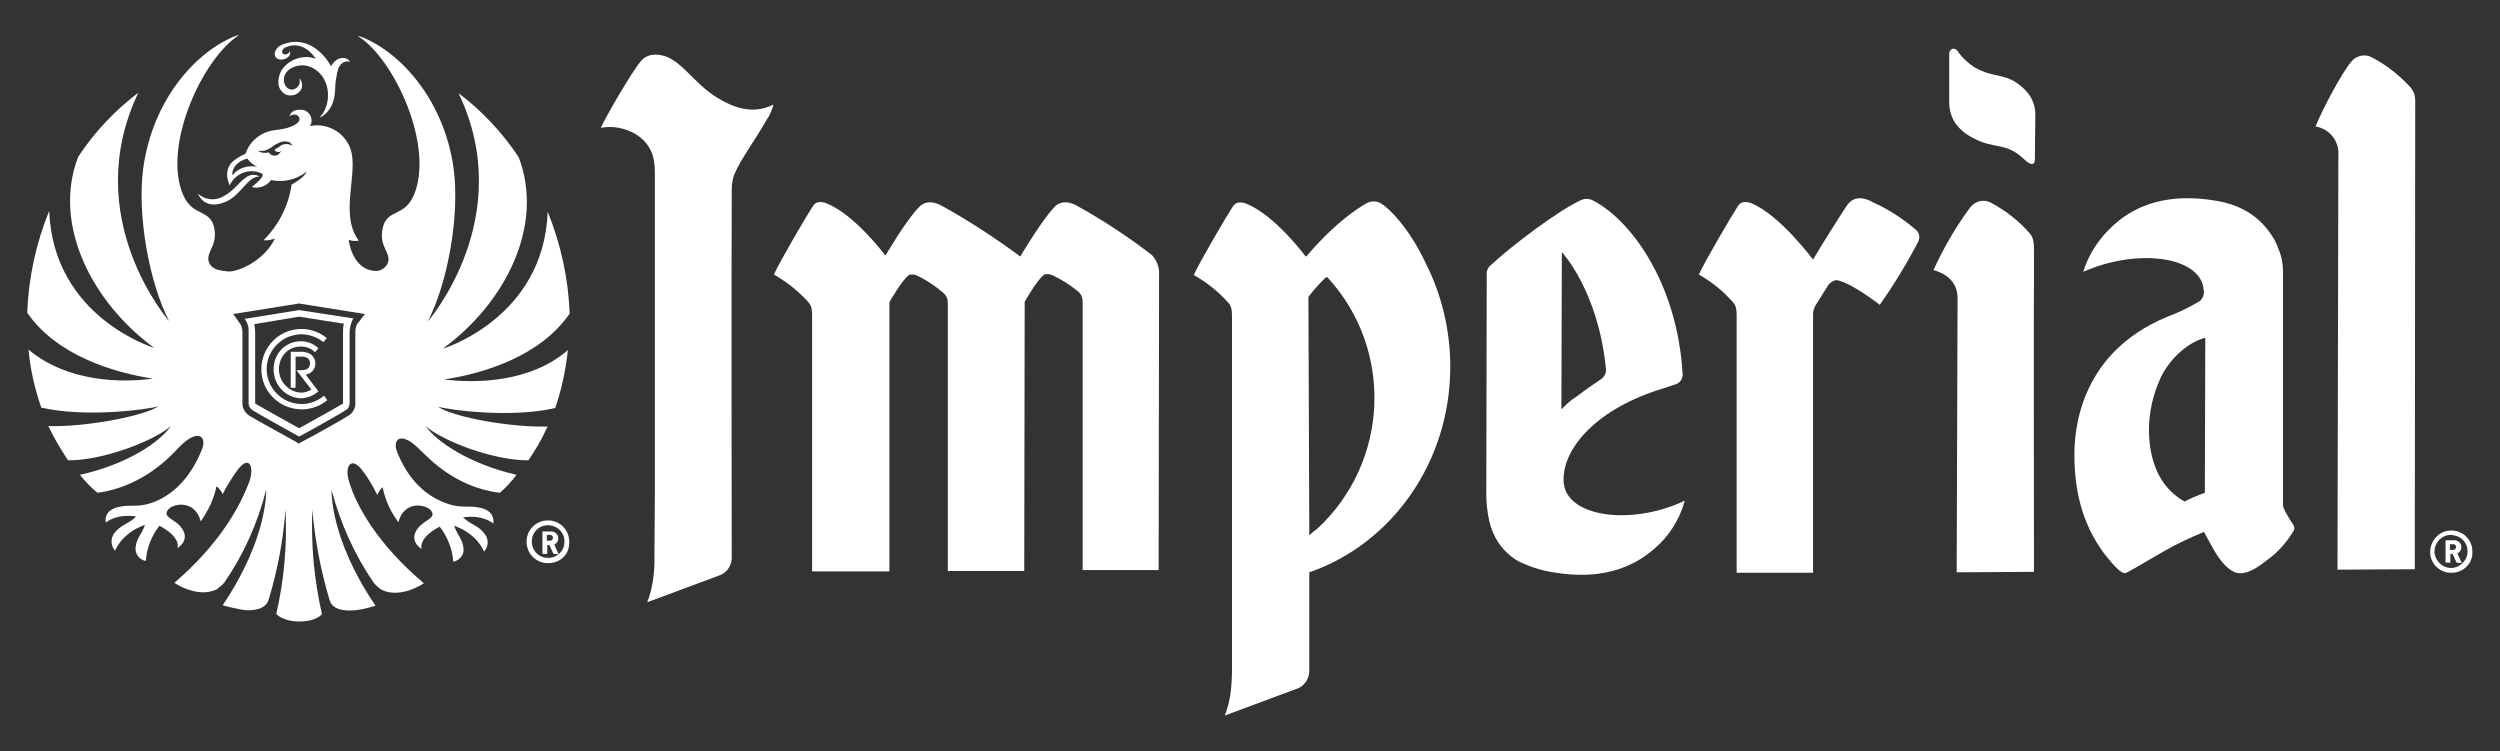 <?xml version="1.0" encoding="UTF-8"?>
<!-- Generator: Adobe Illustrator 21.1.0, SVG Export Plug-In . SVG Version: 6.00 Build 0)  -->
<svg xmlns="http://www.w3.org/2000/svg" xmlns:xlink="http://www.w3.org/1999/xlink" version="1.1" id="Layer_1" x="0px" y="0px" viewBox="0 0 569.2 171" style="enable-background:new 0 0 569.2 171;" xml:space="preserve">
<rect x="0" y="0" width="569.2" height="171" fill="#333333" stroke="none"/>
<style type="text/css">
	.st0{fill:#FFFFFF;}
	.st1{display:none;fill:#FFFFFF;}
</style>
<title>Imperial-1924-Logo</title>
<path class="st0" d="M163.4,22.3c-5.4-3.2-8.3-8.8-12.7-9.7c0,0-2.8-0.8-4.6,1.1c-2,2.2-8.1,12.7-9.3,15.4c2.6-0.5,5.3,0,7.7,1.3  c4,2.4,4.6,5.7,4.6,8.9c0,3.6,0,50.8,0,73.6l-0.1,13.5c0.1,2.1-0.1,4.2-0.4,6.2c-0.7,3.6-1.2,4.3-1.2,4.3s0.1,0.1,0,0.2l16.4-6.1  l0,0l0.5-0.2c1.5-0.8,2.4-2.4,2.3-4.1l0,0v-0.2v-0.1v-0.1c0,0-0.1-65.7,0-80.8V43c0-1.1,0.2-2.3,0.6-3.3c1.4-3.4,4.6-7.6,7.4-12.5  c0.7-1,1.2-2.2,1.5-3.4C172.3,25.7,168.3,25.3,163.4,22.3z"></path>
<path class="st0" d="M338.4,112.2L338.4,112.2L338.4,112.2z"></path>
<path class="st0" d="M314.4,46.3c-0.9-0.5-1.9-0.6-2.9-0.2c0,0-6.1,2.9-14.1,12.3l-0.2-0.1c0,0-6.9-9.3-13.4-11.9c0,0-2.1-1-3.1,0.6  c-1.2,1.8-7.5,12.5-8.9,15.6c2.6,1.5,5,3.3,7.1,5.5c1.4,1.4,1.6,1.8,1.6,4.1c0,4.9,0,80,0,80c0,2.1-0.1,4.1-0.4,6.2  c-0.7,3.6-1.2,4.3-1.2,4.3s0,0.1,0,0.2l16.4-6.1l0,0l0.5-0.2c1.5-0.8,2.4-2.4,2.3-4.2v-0.3c0,0,0-9.4,0-21.8  c18.6-6.4,32.1-24.9,32.1-46.8c0-8.2-1.9-16.3-5.6-23.6C320.7,51.6,316,47.2,314.4,46.3z M298.2,121.8l-0.1,0.1l-0.2-54.3  c1.1-1.5,2.4-2.9,3.7-4.2l0,0c0.2-0.2,0.3-0.3,0.6-0.3c15.2,16.5,14.1,42.1-2.3,57.3C299.3,120.8,298.7,121.3,298.2,121.8  L298.2,121.8z"></path>
<path class="st0" d="M262.3,58.1c-5.4-4.2-11.1-7.9-17-11.2c0,0-3.1-2-5.2,0.2c-2.5,2.6-6.7,9.4-7.8,11.3  c-5.7-4.2-11.6-8.1-17.8-11.5c0,0-3.1-2-5.2,0.2c-3,3-7.7,11.1-7.7,11.1s-6.9-9.3-13.4-11.9c0,0-2.1-1-3.1,0.6  c-1.2,1.8-7.5,12.5-8.9,15.6c2.6,1.5,5,3.3,7.1,5.5c1.4,1.4,1.6,1.8,1.6,4.1c0,4.6,0,53.4,0,58h17.6V68.8c0,0,3-5.3,4.5-6.2  c0.6-0.2,1.3-0.1,1.9,0.2c2.1,1,4,2.3,5.8,3.8c0.7,0.6,1.1,1.4,1.1,2.3V130h17.4l0.1-61.5v0.2c0,0,3-5.3,4.5-6.2  c0.6-0.2,1.3-0.1,1.9,0.2c2.1,1,4,2.2,5.8,3.7c0.7,0.6,1,1.4,1,2.3v61.1h17.3l0.1-67.8C263.9,60.7,263.3,59.2,262.3,58.1z"></path>
<path class="st0" d="M356,109.6c-0.3-7.8,8-16.8,22.8-21.2c1.2-0.4,1.5-0.5,2.7-0.9c1-0.3,1.7-1.3,1.6-2.4  c-1.3-21.3-12.3-35.5-20.7-39.6c-0.7-0.3-1.6-0.3-2.3,0c-5,2.2-15.9,10.4-20.7,14.9c-0.6,0.5-1,1.3-0.9,2.2l-0.1,49.7  c0,0-0.1,5.4,1.6,9.1c1.2,2.8,3.4,5.2,6.1,6.6h0.1c2.3,1.1,4.8,1.9,7.4,2.3c10.5,1.8,17.9-0.8,23.1-5.4c3.3-2.8,5.7-6.6,6.9-10.9  C371.1,119.9,356.3,117.6,356,109.6z M355.5,93.2l0.1-35.8c0,0,8.2,8.7,10,26.2c0.2,1-0.1,1.9-0.9,2.6c-1.3,0.9-3.7,2.5-5.9,4.2  C357.6,91.1,356.6,92.1,355.5,93.2L355.5,93.2z"></path>
<path class="st0" d="M519.8,115.1V61.9c0-1.8-0.3-3.5-1-5.1c-0.3-0.9-0.7-1.8-1.2-2.6c-3.3-5.5-8.2-7.7-13.1-8.5  c-10.5-1.8-18,0.8-23.1,5.4c-3.3,2.9-5.8,6.6-7.1,10.8c11.6-5.2,25.6-3.8,27.3,3.2c0.1,0.4,0.1,0.9,0.2,1.3c0,1-0.5,2-1.4,2.4  c-2.2,1.3-4.5,2.4-6.9,3.3c-20.9,8.6-21.2,27.4-21.2,31.6c0,9.2,2.4,16.8,7.3,23c2,2.5,3.4,3.8,4.2,3.8c0.5,0,3.8-2.1,8.9-5  c2.9-1.7,6-3.1,9.1-4.4c1.2,2.3,2.2,4,2.8,5c1.9,3,3.8,4.4,5.3,4.4c0.7,0,2.3,0.2,6.3-3c2.5-1.8,4.5-4.1,6.1-6.8  c0.1-0.3,0.1-0.7-0.1-1.1C520.6,117.2,519.8,115.6,519.8,115.1z M502,112.2c-1.5,0.5-4.2,1.7-4.6,2c-2.3-1.3-4.2-3.1-5.5-5.4  c-2.3-3.7-4.5-12.6-0.1-22.5c1.8-4.1,6-8.3,10.3-9.4L502,112.2L502,112.2z"></path>
<path class="st0" d="M549,20.1c-2.6-2.9-5.6-5.3-9.1-7.1c-1.6-0.8-3.5-0.3-4.6,1.1c-2,2.3-6.5,10.7-8.1,14.7  c3.1,0.5,5.3,3.2,5.2,6.2c0,4.8-0.2,94.7-0.2,94.7l17.6-0.1c0,0,0.1-103.8,0.1-105.7C550,21.8,549.6,21,549,20.1z"></path>
<path class="st0" d="M449.5,15.3c-1.5-1-2.8-2.2-3.8-3.7c-1.1-1.2-1.9,0-1.9,0.5s0,11.2,0,11.2c0,1.6,0.4,3.2,1.3,4.6  c1,1.5,2.5,2.7,4.1,3.5c4.9,2.7,7.4,0.8,11.7,4.9c1.4,1.4,2.4,1.3,2.4,0.1c0-0.1,0.1-10,0.1-10c0.1-2.3-0.8-4.5-2.5-6.1  C456.8,16.3,454.4,18.1,449.5,15.3z"></path>
<path class="st0" d="M436.3,52.4c-3-2.6-6.4-4.8-10-6.4c0,0-3.7-2.4-5.8,0.8c-1.6,2.4-5.9,9.2-7.7,12.3c-0.1-0.1-7.5-10.1-14-12.8  c0,0-2.1-1-3.1,0.6c-1.2,1.8-7.5,12.5-8.9,15.6c2.6,1.5,5,3.3,7,5.5c1.4,1.4,1.6,1.8,1.6,4.1c0,4.9,0,58.3,0,58.3h17.4V122  c0,0,0-50.2,0-50.6c0-0.5,0.2-1.1,0.4-1.6l3-4.8c0.4-0.6,1-1,1.7-1.2h0.1h0.1c1.4,0,5.3,2.1,9.9,5.6c3.1-4.4,5.9-9,8.4-13.7  c0-0.1,0.1-0.2,0.2-0.4C437.2,54.3,437.1,53.1,436.3,52.4z"></path>
<path class="st0" d="M453.2,46.1c-1.6-0.8-3.5-0.3-4.6,1.1c-3.3,4.4-6.1,9.3-8.4,14.3c0,0,5.5,1.1,5.5,6.3c0,4.8-0.2,62.5-0.2,62.5  l17.6-0.1c0,0-0.1-64.8,0-65.1c0,0,0-0.1,0-0.2V57c0-2.3-0.3-3.1-1-3.9C459.7,50.3,456.6,47.9,453.2,46.1z"></path>
<path class="st1" d="M232.8-30.6c0.2,0.1,0.3,0.3,0.3,0.5s-0.1,0.3-0.2,0.5l-1.1,1.7c-0.1,0.1-0.1,0.2-0.2,0.2  c-0.1,0.1-0.1,0.1-0.2,0.1c-0.2,0-0.3-0.1-0.4-0.2c-0.6-0.5-1.3-0.9-2-1.2s-1.4-0.4-2.1-0.4s-1.4,0.2-1.9,0.6  c-0.5,0.4-0.7,0.9-0.7,1.5c0,0.4,0.1,0.8,0.4,1.1s0.6,0.6,1,0.7c0.7,0.3,1.3,0.5,2,0.6c1.1,0.3,2.2,0.7,3.2,1.2  c0.8,0.4,1.4,1,1.8,1.8s0.6,1.7,0.6,2.6c0.1,2.2-1.2,4.2-3.2,5.1c-1.1,0.5-2.3,0.7-3.5,0.7s-2.3-0.2-3.4-0.6c-1-0.4-2-1-2.8-1.7  c-0.2-0.1-0.3-0.3-0.3-0.5s0.1-0.4,0.2-0.5l1.1-1.7c0.1-0.1,0.1-0.2,0.2-0.2c0.1-0.1,0.1-0.1,0.2-0.1c0.2,0,0.3,0.1,0.5,0.2  c0.6,0.5,1.3,1,2.1,1.3c0.7,0.3,1.5,0.5,2.3,0.5c0.8,0.1,1.6-0.1,2.3-0.6c0.5-0.3,0.8-0.9,0.8-1.6c0-0.4-0.1-0.7-0.3-1  c-0.3-0.3-0.7-0.6-1.1-0.7c-0.7-0.3-1.4-0.5-2.1-0.7c-1-0.3-2.1-0.6-3-1.1c-0.8-0.4-1.4-1-1.8-1.7c-0.5-0.8-0.7-1.7-0.6-2.7  c0-1.1,0.3-2.2,0.8-3.1c0.5-0.9,1.3-1.6,2.2-2c1-0.5,2.1-0.7,3.3-0.7C229-32.8,231.1-32.1,232.8-30.6z"></path>
<path class="st1" d="M244.5-14c-0.1,0.1-0.3,0.2-0.5,0.1h-2.3c-0.2,0-0.3,0-0.5-0.1c-0.1-0.1-0.2-0.3-0.1-0.5v-17.4  c0-0.2,0-0.3,0.1-0.5c0.1-0.1,0.3-0.2,0.5-0.1h2.3c0.2,0,0.3,0,0.5,0.1c0.1,0.1,0.2,0.3,0.1,0.5v17.4  C244.7-14.3,244.6-14.1,244.5-14z"></path>
<path class="st1" d="M265.2-32.4c0.1-0.1,0.3-0.2,0.5-0.1h2.3c0.2,0,0.3,0,0.5,0.1c0.1,0.1,0.2,0.3,0.1,0.5v17.4  c0,0.2,0,0.5-0.1,0.7s-0.3,0.3-0.4,0.2c-0.2,0-0.3-0.1-0.5-0.2c-0.3-0.2-0.5-0.4-0.7-0.7l-9.5-10.7v10.6c0.1,0.3-0.1,0.6-0.4,0.6  c-0.1,0-0.1,0-0.2,0h-2.3c-0.2,0-0.3,0-0.5-0.1c-0.1-0.1-0.2-0.3-0.1-0.5V-32c0-0.7,0.2-1,0.5-1c0.2,0,0.4,0.1,0.5,0.2  c0.3,0.2,0.5,0.4,0.7,0.7l9.5,10.8v-10.6C265-32.1,265.1-32.2,265.2-32.4z"></path>
<path class="st1" d="M290.5-18.7c0.1-0.1,0.3-0.2,0.5-0.2c0.1,0,0.3,0.1,0.4,0.3l1.1,1.7c0.1,0.1,0.1,0.3,0.1,0.4  c0,0.1,0,0.2-0.1,0.3s-0.2,0.2-0.2,0.3c-0.9,0.8-1.9,1.4-3,1.9c-1.1,0.4-2.3,0.7-3.5,0.6c-3.3,0-6.4-1.8-7.9-4.7  c-0.8-1.5-1.2-3.2-1.2-4.9s0.4-3.5,1.2-5c2.3-4.1,7.2-5.8,11.6-4.1c1.1,0.4,2.1,1,3,1.8c0.1,0.1,0.1,0.2,0.2,0.2  c0,0.1,0.1,0.1,0.1,0.2c0,0.2-0.1,0.3-0.2,0.5l-1.1,1.6c-0.1,0.2-0.3,0.3-0.5,0.3s-0.3-0.1-0.4-0.2c-0.6-0.5-1.4-0.9-2.1-1.2  c-0.8-0.3-1.6-0.5-2.4-0.5c-1,0-2,0.3-2.9,0.8s-1.5,1.3-2,2.2c-0.5,1-0.8,2.1-0.7,3.2c0,1.1,0.2,2.2,0.7,3.2c0.5,0.9,1.1,1.7,2,2.2  s1.9,0.8,2.9,0.8C287.7-17,289.2-17.6,290.5-18.7z"></path>
<path class="st1" d="M311.4-17.2c0.1,0.1,0.2,0.3,0.1,0.5v2.2c0.1,0.3-0.1,0.6-0.4,0.6c-0.1,0-0.1,0-0.2,0h-10.1  c-0.2,0-0.3,0-0.5-0.1c-0.1-0.1-0.2-0.3-0.1-0.5v-17.4c0-0.2,0-0.3,0.1-0.5c0.1-0.1,0.3-0.2,0.5-0.1h10c0.2,0,0.3,0,0.5,0.1  c0.1,0.1,0.2,0.3,0.1,0.5v2.2c0,0.2,0,0.4-0.1,0.5s-0.3,0.2-0.5,0.1h-6.7c-0.1,0-0.2,0-0.2,0.1c-0.1,0.1-0.1,0.2-0.1,0.3v3.4  c0,0.1,0,0.2,0.1,0.3s0.2,0.1,0.2,0.1h6c0.2,0,0.3,0,0.5,0.2c0.1,0.1,0.2,0.3,0.1,0.5v2.2c0.1,0.3-0.1,0.6-0.4,0.6  c-0.1,0-0.1,0-0.2,0h-6c-0.1,0-0.2,0-0.2,0.1c-0.1,0.1-0.1,0.2-0.1,0.3v3.5c0,0.1,0,0.2,0.1,0.3s0.2,0.1,0.2,0.1h6.9  C311.1-17.3,311.3-17.3,311.4-17.2z"></path>
<path class="st1" d="M348.2-14c-0.1,0.1-0.3,0.2-0.5,0.1h-2.3c-0.2,0-0.3,0-0.5-0.1c-0.1-0.1-0.2-0.3-0.1-0.5v-14.2  c0-0.1,0-0.2-0.1-0.3s-0.2-0.1-0.3-0.1h-2.2c-0.2,0-0.3,0-0.5-0.1c-0.1-0.1-0.2-0.3-0.1-0.5v-2.2c0-0.2,0-0.3,0.1-0.5  c0.1-0.1,0.3-0.2,0.5-0.1h5.4c0.2,0,0.3,0,0.5,0.1c0.1,0.1,0.2,0.3,0.1,0.5v17.4C348.3-14.3,348.3-14.1,348.2-14z"></path>
<path class="st1" d="M365.5-13.9c-0.2,0.1-0.4,0.1-0.6,0.1h-2.7c-0.4,0-0.5-0.1-0.5-0.3s0.1-0.3,0.2-0.5l3.8-5.3  c-0.5,0.2-1.1,0.4-1.6,0.4c-1.1,0-2.2-0.2-3.2-0.8c-0.9-0.5-1.7-1.3-2.2-2.2c-0.6-1-0.8-2.2-0.8-3.4c0-1.3,0.3-2.5,0.9-3.6  c0.6-1,1.5-1.9,2.5-2.4c1.1-0.6,2.3-0.9,3.6-0.9c1.2,0,2.4,0.3,3.5,0.8c1,0.5,1.8,1.3,2.4,2.3c0.6,1.1,0.9,2.3,0.9,3.6  c0,1.1-0.2,2.2-0.5,3.2c-0.5,1.2-1.1,2.4-1.8,3.5l-3.2,4.9C365.9-14.3,365.7-14.1,365.5-13.9z M367.5-27.8c-0.3-0.5-0.7-0.9-1.1-1.1  c-0.5-0.3-1.1-0.4-1.6-0.4c-0.6,0-1.2,0.1-1.7,0.4c-0.5,0.3-0.9,0.7-1.2,1.2c-0.3,0.5-0.4,1.1-0.4,1.8c0,0.6,0.1,1.1,0.4,1.6  s0.7,0.9,1.1,1.1c0.5,0.3,1.1,0.4,1.7,0.4s1.2-0.1,1.7-0.4c0.5-0.3,0.9-0.7,1.2-1.2C368.1-25.4,368.1-26.7,367.5-27.8L367.5-27.8z"></path>
<path class="st1" d="M391.7-14c-0.1,0.1-0.3,0.2-0.5,0.1h-12.4c-0.5,0-0.7-0.1-0.7-0.4c0-0.3,0.1-0.5,0.3-0.7l5.8-6.5  c0.9-0.9,1.7-1.9,2.4-3c0.4-0.7,0.7-1.4,0.7-2.2s-0.3-1.5-0.8-2c-0.6-0.5-1.4-0.8-2.1-0.7c-0.7,0-1.3,0.1-1.9,0.4  c-0.6,0.3-1.2,0.7-1.8,1.1c-0.1,0.1-0.3,0.2-0.5,0.2s-0.3-0.1-0.5-0.4l-1-1.5c-0.1-0.2-0.2-0.3-0.2-0.5c0-0.1,0-0.2,0.1-0.3  s0.2-0.2,0.3-0.3c0.7-0.7,1.6-1.2,2.5-1.6c1-0.4,2.1-0.6,3.1-0.6c1.1,0,2.2,0.2,3.2,0.7c0.9,0.4,1.7,1.1,2.3,2s0.9,2,0.8,3.1  c0,0.7-0.1,1.4-0.3,2c-0.2,0.7-0.6,1.4-1,2c-0.6,0.9-1.3,1.7-2,2.5l-2.8,3.2h6.2c0.2,0,0.3,0.1,0.5,0.2c0.1,0.1,0.2,0.3,0.1,0.5v2.2  C391.9-14.4,391.8-14.2,391.7-14z"></path>
<path class="st1" d="M413.4-20.9c0.2,0,0.4,0,0.5,0.2s0.2,0.3,0.2,0.5v2c0,0.2,0,0.4-0.2,0.5c-0.1,0.1-0.3,0.2-0.5,0.1h-1.9v3  c0,0.2,0,0.4-0.1,0.5s-0.3,0.2-0.5,0.2h-2.2c-0.2,0-0.4,0-0.5-0.2s-0.2-0.3-0.2-0.5v-3h-7.8c-0.3,0-0.6-0.1-0.9-0.2  c-0.2-0.1-0.3-0.4-0.3-0.6c0-0.2,0-0.4,0.1-0.5c0.1-0.2,0.3-0.4,0.4-0.6l9.4-12.1c0.2-0.3,0.5-0.6,0.8-0.9c0.2-0.2,0.5-0.3,0.7-0.2  c0.7,0,1,0.5,1,1.5v10.5h2V-20.9z M408.1-26.3L404-21h4.1V-26.3z"></path>
<g>
	<path class="st0" d="M73.5,90.3c-3.4,2.7-8.4,2.1-11.1-1.4c-2.7-3.4-2.1-8.4,1.4-11.1c1.3-1.1,3-1.6,4.7-1.7c1.8,0,3.6,0.6,5,1.7   l0.1,0.1l0.8-0.9l-0.1-0.1c-1.6-1.3-3.6-2-5.7-2c-5,0-9.1,4.1-9.1,9.2c0,5,4.1,9.1,9.2,9.1c2.1,0,4.1-0.7,5.7-2l0.1-0.1l-0.7-1   L73.5,90.3z M72.5,89.1l-2.9-3.8c1.2-0.2,2.2-1.2,2.2-2.5c0-1-0.5-1.8-1.3-2.3c-0.7-0.3-1.5-0.5-2.3-0.4h-2v8.2h1.1v-7.1h1.1   c0.6-0.1,1.1,0.1,1.6,0.3c0.4,0.3,0.6,0.8,0.6,1.2c0,0.6-0.3,1.2-0.9,1.4c-0.5,0.2-1,0.2-1.5,0.2h-0.7l3.4,4.4   c-0.7,0.4-1.5,0.7-2.3,0.7c-2.8-0.1-5-2.4-5.1-5.2c0-3.1,2.1-5.3,5-5.3c1.2,0,2.3,0.4,3.1,1.2l0.1,0.1l0.8-0.9l-0.1-0.1   c-1.1-1-2.5-1.5-3.9-1.5c-3.5,0-6.2,2.8-6.2,6.3c0,0.1,0,0.2,0,0.3c0.1,3.5,2.8,6.3,6.3,6.4C70,90.6,71.4,90.1,72.5,89.1L72.5,89.1   z"></path>
	<path class="st0" d="M68.1,72.1l10.2,1.6c-0.2,0.7-0.2,1.3-0.2,2v16.1c0,0.1-0.1,0.2-0.2,0.2c-1,0.6-5.6,3.2-9.8,5.5   c-4.2-2.3-8.8-4.9-9.8-5.5c-0.1-0.1-0.2-0.1-0.2-0.2v-16c0-0.7-0.1-1.3-0.2-2L68.1,72.1 M68.1,70.6l-12.4,2l0.3,0.4   c0.5,0.9,0.7,1.8,0.6,2.8v16c0,0.6,0.3,1.2,0.9,1.6c1.4,0.9,8.5,4.8,10.6,6c2.1-1.1,9.2-5.1,10.6-6c0.6-0.3,0.9-1,0.9-1.6v-16   c0-1,0.2-1.9,0.6-2.8v-0.1l0.3-0.4L68.1,70.6z"></path>
	<path class="st0" d="M65.3,13.2c0.6-0.3,0.9-1,0.7-1.6c-0.1,0.5-0.6,0.8-1.1,0.8s-1.2-0.7-0.1-1.5c1.3-0.7,2.9-0.8,4.3-0.1   c1.2,0.6,2.1,1.5,2.8,2.6c-0.8-0.3-1.7-0.5-2.5-0.4c-2,0.1-3.9,1.1-5.1,2.7c-0.7,1-1,2.3-0.9,3.5c0.1,0.9,0.7,1.7,1.4,2.2   c1.3,0.7,2.9,0.3,3.7-0.9c0.5-0.8,0.3-2.3-0.4-2.6c0.4,0.9,0,1.8-0.9,2.3c-1.5,0.8-3.1-1-2.4-3s4.5-3.6,7.6-0.9s2.9,8,0.3,10.5   c0,0,3.4-1.1,3.6-6.3l0,0c0-1.6,0.3-3.3,0.7-4.8c0.9-2.3,2.7-1.6,2.7-1.6c-0.5-1.1-2.4-1.4-3.8,0.2c-0.2,0.2-0.4,0.5-0.5,0.8   c-0.9-1.6-2.1-3-3.6-4.1c-2.1-1.5-4.8-1.9-7.1-1c-0.3,0.1-0.6,0.2-0.9,0.4l0,0c-0.6,0.3-1,0.9-1.2,1.5   C62.2,13.3,63.9,14.1,65.3,13.2"></path>
	<path class="st0" d="M45.1,44.1c0,0,1.3,4,6.4,1.8c3.5-1.6,4.9-5.8,7.6-5.7c-1-0.6-2.2-0.5-3.1,0.2c-1.9,1.3-3,3.5-6,4.7   C48.3,45.7,46.4,45.3,45.1,44.1"></path>
	<path class="st0" d="M125.1,128.2c-2.7,0.2-5-1.8-5.2-4.5s1.8-5,4.5-5.2s5,1.8,5.2,4.5c0,0.1,0,0.2,0,0.4   C129.7,126.1,127.7,128.1,125.1,128.2z M125.1,119.6c-2.1-0.2-3.9,1.4-4,3.4c-0.2,2.1,1.4,3.9,3.4,4c2.1,0.2,3.9-1.4,4-3.4   c0-0.1,0-0.2,0-0.3C128.6,121.4,127.1,119.8,125.1,119.6C125.2,119.6,125.2,119.6,125.1,119.6z M126,126.1l-0.9-2h-0.5v2h-1.1v-5.1   h2c0.9,0,1.6,0.7,1.6,1.5c0,0,0,0,0,0.1c0,0.6-0.3,1.1-0.9,1.4l1,2.2L126,126.1z M125.3,121.8h-0.8v1.3h0.8c0.4,0,0.6-0.4,0.6-0.7   C125.9,122.1,125.6,121.8,125.3,121.8z"></path>
	<path class="st0" d="M101.1,86.4c9.3-1.4,22-5.4,28.6-15c-0.3-8-2-15.8-5-23.2c-0.9,24.3-23.9,31.2-23.9,31.2   c14.4-10.5,23.2-28.2,17.3-43.6c-3.7-5.6-8.4-10.6-13.7-14.6c13.6,28.4-7,52-7,52c4.5-8.7,7.3-24,5.9-34.7   C101.2,23,91.4,12,82.3,8.4c-0.6-0.2-0.2-0.1-0.8-0.2c8.4,5.3,17.6,25.5,12.6,36.5c-2.2,4.8-6.1,2.8-7,7.4c-0.9,4.2,2.3,5.7,1.1,8   c-0.5,0.9-1.4,1.5-2.4,1.6c-5.7,0-6.4-7.1-6.4-7.1c0.7,0.3,1.5,0.3,2.3,0.2c-4.9-6.5,0.8-16.8-2.5-22.2c-1.7-3-5.2-4.6-8.6-3.9   c0.7-1.2,0.3-2.7-0.9-3.4C69.4,25.1,69,25,68.6,25c-2.4-0.2-2.7,1.5-2.7,1.5c0.3-0.3,0.7-0.4,1.1-0.4c0.6-0.1,1.1,0.4,1.2,0.9   c0.1,1-1.6,2.2-5.4,2.6c-3.2,0.3-5.9,2.4-6.9,5.4c-1,0.4-1.9,1-2.7,1.6c-2.7,2.2-0.9,5.6-0.9,5.6c1.3-2.8,4.6-4,7.3-2.7l0,0   c1.1,0.5-2.3,3.1-2.3,3.1c1.7,0.4,3.4-0.2,4.4-1.6c2.9,0.6,5.8-0.1,8.1-1.9c-0.6,1.5-3.4,2.9-3.4,2.9c-0.7,4.8-2.9,9.2-6.4,12.7   c0.9,0.1,1.8-0.1,2.6-0.4c-2.5,5.2-8.6,7.7-10.7,7.5s-3.5-0.5-4.2-1.8c-1.2-2.4,1.9-3.8,1.1-8c-0.9-4.5-4.8-2.6-7-7.4   C36.8,33.6,46,13.4,54.4,8c-0.6,0.1-0.2,0-0.8,0.2c-9.1,3.6-18.9,14.6-21,30.2c-1.4,10.7,1.4,26,5.9,34.7c0,0-20.6-23.5-7-52   c-5.4,4.1-10,9-13.7,14.6c-5.9,15.3,3,33,17.3,43.5c0,0-23-6.9-23.9-31.2c-3,7.4-4.7,15.2-5,23.2c6.6,9.6,19.4,13.6,28.6,15   c-7.1,1-19.5,0.8-28.3-6.6c0.4,4.5,1.4,8.9,2.9,13.2c9.9,2.3,23.9,0.5,26.7-0.3C32.4,94.9,18.8,97.3,11,97c1.3,2.7,2.8,5.3,4.5,7.8   c7.8,0.1,19.6-4.4,23.4-7.8c-2.6,3.8-10.2,8.8-20.7,11.1c1.2,1.5,2.5,2.9,4,4.1c10.4-1.4,16.8-8.5,18.4-10.2c4.3-4.5,6.4-2.8,5.5,0   c-2.6,6.8-6.9,10.9-11.6,12.5c-3.3,1.1-4.6,0.3-7.4,0.9c-3.8,0.8-3,3.6-3,3.6s2.2-2.1,6.9-1.4c-1.7,1.7-3.4,1.8-4.9,3.7   c-1,1.2-0.9,3,0.1,4.1c0,0,1.4-4,6.8-5.9c-0.6,1.9-1.9,3.1-2.1,4.9c-0.3,1.5,0.7,3,2.2,3.3h0.1c0.2-2.9,1.3-5.7,3.1-8   c5.1,2.7,4.1,5.1,4.1,5.1C43,123,42,121,41.2,120c-1.5-1.9-4.3-2.2-2.9-4c1.1-1.4,6.1-2.3,7.4,2.7c1.7-2.4,3-5.1,3.6-8   c0.6,0.5,1.1,1.1,1.4,1.8c0.9-1.8,1.9-3.4,3.1-5.1c2.7-3.9,4.1-1.6,3.1,1.9c-2.3,6.3-7.1,14.7-17.2,23.4c0,0,5.2,3.6,9.6,1.5   c0.7-0.5,1.3-1,1.8-1.6c4.4-6.4,7.6-13.6,9.5-21.1c0,0,0.5,10.9-9.9,26.3c1.3,0.4,2.8,0.7,4.3,1s5.5,0.4,6.2-2.4l0,0   c2-6.6,3.3-13.5,3.8-20.4c0.4,8-0.3,16-2.1,23.8l0,0c0,0,1.5,1.7,5.2,1.7c4.1,0,5.2-1.7,5.2-1.7l0,0c-1.8-7.8-2.5-15.8-2.2-23.8   c0.6,6.9,1.9,13.8,3.9,20.5l0,0c0.7,2.8,4.5,2.6,6.2,2.4c1.7-0.2,3-0.6,4.3-1c-10.5-15.4-10-26.3-10-26.3c2,7.5,5.2,14.7,9.6,21.1   c0.5,0.6,1.2,1.2,1.8,1.6c4.4,2.1,9.6-1.5,9.6-1.5c-10.4-8.8-15.4-17.5-17.1-23.4c-1-3.4,0.7-5.8,3.4-1.9c1.2,1.6,2.2,3.4,3.1,5.2   c0.3-0.7,0.7-1.3,1.2-1.8c0.6,2.9,1.8,5.6,3.6,8c1.3-5,6.2-4.1,7.4-2.7c1.4,1.8-1.4,2.1-2.9,4c-0.8,1-1.8,3,0.8,4.8   c0,0-1-2.4,4.1-5.1c1.8,2.3,2.9,5.1,3.1,8c1.5-0.3,2.6-1.7,2.3-3.2v-0.1c-0.2-1.8-1.5-3-2.1-4.9c5.4,1.9,6.8,5.9,6.8,5.9   c1.1-1.2,1.1-2.9,0.1-4.1c-1.4-1.9-3.1-2-4.9-3.7c4.7-0.7,6.9,1.4,6.9,1.4s0.7-2.8-3-3.6c-2.8-0.6-4.1,0.2-7.4-0.9   c-4.7-1.6-9-5.3-11.6-12.1c-0.9-2.8,1.2-4.5,5.5,0c1.7,1.5,7.6,8.3,18,9.6c1.4-1.2,2.7-2.6,3.8-4.1c-10.5-2.4-18.1-7.4-20.7-11.1   c3.8,3.4,15.6,7.9,23.4,7.8l0.2-0.3l0,0c1.3-1.9,2.5-3.9,3.5-6c0.2-0.5,0.5-1,0.7-1.4c-7.7,0.3-21.3-2-25-4.5   c2.9,0.8,16.8,2.6,26.7,0.3c1.5-4.3,2.4-8.7,2.9-13.2C120.8,87.1,108.4,87.3,101.1,86.4z M52.9,39.9c0,0-0.4-2.7,3.4-3.8   c0.6,0.8,1.4,1.5,2.3,1.9C56.4,37.5,54.2,38.3,52.9,39.9L52.9,39.9z M66.6,33.2c-0.1-0.1-0.3-0.1-0.4-0.2c-0.3-0.1-0.6-0.2-0.9-0.2   h-0.2c-0.5,0-1.1,0.2-1.5,0.6l-0.3,0.2L62.6,34l-0.1,0.1c0.2,0.4,0.6,0.6,1.1,0.5c0,0,0,0,0.1,0l0.1-0.1c0.1,0,0.1-0.1,0.2-0.2l0,0   c0,0.2-0.1,0.3-0.2,0.4c-0.1,0.2-0.3,0.4-0.6,0.6c-0.7,0.3-1.6,0.1-2-0.6c-0.3,0.1-0.7,0.1-1.1,0.1c-0.5,0-1-0.2-1.4-0.5l0,0   c0.5,0.1,1,0.1,1.5,0c0.7-0.2,1.3-0.5,1.8-0.9c0.5-0.4,1-0.7,1.6-0.9c0.7-0.4,1.6-0.4,2.3-0.1C66.1,32.5,66.4,32.8,66.6,33.2   L66.6,33.2L66.6,33.2z M81.3,73.8c-0.3,0.6-0.4,1.2-0.4,1.9v15.9c0.1,1.2-0.5,2.4-1.5,3c-1.4,0.9-8.5,4.9-10.7,6l-0.7,0.4l-0.6-0.4   c-2.1-1.2-9.3-5.1-10.7-6c-1-0.7-1.6-1.8-1.5-3V75.8c0-0.7-0.1-1.3-0.4-1.9l-1.7-2.4l15-2.4l15,2.4L81.3,73.8z"></path>
</g>
<path class="st0" d="M558.4,130.4c-2.7,0.2-5-1.9-5.1-4.5c-0.1-2.6,1.9-5,4.5-5.1c2.7-0.2,5,1.9,5.1,4.5c0,0.1,0,0.2,0,0.3  C563.1,128.1,561,130.3,558.4,130.4C558.4,130.3,558.4,130.3,558.4,130.4 M558.4,121.8c-2.1-0.2-3.9,1.4-4.1,3.4s1.4,3.9,3.4,4.1  s3.9-1.4,4.1-3.4c0-0.1,0-0.2,0-0.3c0.1-1.9-1.4-3.6-3.3-3.7C558.5,121.8,558.5,121.8,558.4,121.8 M559.3,128.1l-0.9-2h-0.5v2h-1.1  v-5.1h2c0.9,0,1.6,0.7,1.6,1.5c0,0,0,0,0,0.1c0,0.6-0.3,1.1-0.9,1.4l1,2.2L559.3,128.1L559.3,128.1z M558.6,123.9h-0.8v1.3h0.8  c0.4,0,0.6-0.4,0.6-0.7S558.9,123.9,558.6,123.9"></path>
<path class="st1" d="M112.2-141.3c0.1-0.2,0.2-0.4,0.4-0.5c0.2,0,0.4,0,0.6,0.2l1.8,1.4c0.1,0.1,0.2,0.2,0.3,0.4c0,0.1,0,0.2,0,0.3  c0,0.2-0.1,0.3-0.2,0.4c-0.7,1.2-1.6,2.4-2.7,3.3c-1.1,0.9-2.3,1.7-3.6,2.2c-1.8,0.7-3.7,0.9-5.6,0.5c-1.8-0.3-3.5-1.2-4.9-2.4  c-1.4-1.3-2.5-3-3.1-4.9c-0.7-1.9-0.8-4-0.5-6c0.7-3.9,3.4-7.2,7.2-8.6c1.3-0.5,2.6-0.7,4-0.7c1.3,0,2.7,0.3,3.9,0.8  c0.1,0.1,0.2,0.1,0.3,0.2c0.1,0.1,0.1,0.1,0.2,0.2c0.1,0.2,0.1,0.4,0,0.6l-0.6,2.3c0,0.2-0.2,0.4-0.4,0.5c-0.2,0.1-0.4,0.1-0.6,0  c-0.9-0.3-1.9-0.5-2.8-0.5c-1,0-1.9,0.2-2.8,0.5c-1.1,0.4-2.1,1.1-2.9,2c-0.8,0.9-1.3,2.1-1.4,3.3c-0.2,1.3-0.1,2.6,0.4,3.9  c0.4,1.2,1.1,2.3,2,3.2c0.8,0.8,1.9,1.3,3,1.6c1.2,0.2,2.4,0.1,3.5-0.3C109.6-138.2,111.2-139.5,112.2-141.3z"></path>
<path class="st1" d="M135-145.3c0.2,0.1,0.3,0.3,0.3,0.5l0.5,2.5c0.1,0.3,0,0.7-0.3,0.9c-0.1,0-0.1,0-0.2,0l-11.5,2.7  c-0.2,0.1-0.4,0.1-0.6,0c-0.2-0.1-0.3-0.3-0.3-0.5l-4.1-19.8c-0.1-0.2-0.1-0.4,0-0.6c0.1-0.2,0.3-0.3,0.5-0.3l11.4-2.7  c0.2-0.1,0.4-0.1,0.6,0c0.2,0.1,0.3,0.3,0.3,0.5l0.5,2.5c0.1,0.2,0,0.4-0.1,0.6s-0.3,0.3-0.5,0.3l-7.8,1.8c-0.1,0-0.2,0.1-0.3,0.2  c0,0.1,0,0.2,0,0.3l0.8,3.9c0,0.1,0.1,0.2,0.1,0.3c0.1,0,0.2,0,0.3,0l6.8-1.6c0.2-0.1,0.4,0,0.6,0.1c0.2,0.1,0.3,0.3,0.3,0.5  l0.5,2.5c0.1,0.3,0,0.7-0.3,0.9c-0.1,0-0.1,0-0.2,0l-6.8,1.6c-0.1,0-0.2,0.1-0.3,0.1c0,0.1,0,0.2,0,0.3l0.8,4c0,0.1,0.1,0.2,0.1,0.3  c0.1,0,0.2,0,0.3,0l7.8-1.8C134.6-145.4,134.8-145.4,135-145.3z"></path>
<path class="st1" d="M146.8-150.8c0,0.1,0,0.2,0,0.4l0.7,6.4c0,0.2,0,0.4-0.1,0.6c-0.1,0.1-0.3,0.2-0.5,0.2l-2.6,0.3  c-0.2,0-0.4,0-0.6-0.1c-0.1-0.1-0.2-0.3-0.2-0.5l-2.2-20.2c0-0.2,0-0.4,0.1-0.6c0.1-0.1,0.3-0.2,0.5-0.2l6.5-0.8  c2.8-0.3,4.9,0,6.4,1c1.6,1.1,2.6,2.9,2.6,4.9c0.2,1.3,0,2.7-0.6,3.9c-0.6,1.1-1.4,2-2.5,2.6l5.5,7.1c0.1,0.1,0.2,0.3,0.3,0.5  c0,0.3-0.2,0.4-0.6,0.5l-2.9,0.3c-0.3,0.1-0.6,0-0.9-0.1c-0.3-0.1-0.5-0.4-0.7-0.6l-4.4-5.8c-0.2-0.3-0.5-0.4-0.8-0.3L147-151  C147-150.9,146.9-150.9,146.8-150.8z M145.8-160.9c-0.1,0.1-0.1,0.2-0.1,0.3l0.6,5.4c0,0.1,0,0.2,0.1,0.3c0.1,0.1,0.2,0.1,0.3,0.1  l2.6-0.3c1.1-0.1,2.2-0.5,3.1-1.1c0.7-0.6,1-1.6,0.8-2.5c0-0.9-0.5-1.8-1.3-2.2c-1-0.4-2.2-0.6-3.3-0.4l-2.5,0.3  C146-161,145.9-161,145.8-160.9L145.8-160.9z"></path>
<path class="st1" d="M180.9-166c0.1-0.3,0.3-0.6,0.5-0.8s0.5-0.2,0.8-0.2h2.6c0.4,0,0.6,0.1,0.6,0.4c0,0.2-0.1,0.4-0.1,0.6  l-8.9,19.8c-0.2,0.4-0.4,0.9-0.7,1.2c-0.1,0.2-0.3,0.3-0.6,0.3c-0.2,0-0.4-0.1-0.6-0.3c-0.3-0.4-0.5-0.8-0.7-1.2l-9.3-19.7  c-0.1-0.2-0.1-0.3-0.1-0.5c0-0.3,0.2-0.4,0.6-0.4h2.8c0.3,0,0.5,0,0.8,0.2c0.2,0.2,0.4,0.5,0.5,0.8l6,13.2L180.9-166z"></path>
<path class="st1" d="M205-147.1c0.1,0.2,0.2,0.4,0.1,0.6l-0.2,2.5c0,0.2-0.1,0.4-0.2,0.5c-0.2,0.1-0.4,0.1-0.6,0.1l-11.7-1.2  c-0.2,0-0.4-0.1-0.5-0.2c-0.1-0.2-0.1-0.4-0.1-0.6l1.9-20.2c0-0.2,0.1-0.4,0.2-0.6c0.2-0.1,0.4-0.2,0.6-0.1l11.7,1.2  c0.2,0,0.4,0.1,0.5,0.2c0.1,0.2,0.2,0.4,0.1,0.6l-0.2,2.5c0,0.2-0.1,0.4-0.2,0.6c-0.2,0.1-0.4,0.2-0.6,0.1l-7.9-0.9  c-0.1,0-0.2,0-0.3,0.1c-0.1,0.1-0.1,0.2-0.1,0.3l-0.4,3.9c0,0.1,0,0.2,0.1,0.3c0.1,0.1,0.2,0.1,0.3,0.1l6.9,0.7  c0.2,0,0.4,0.1,0.5,0.2c0.1,0.2,0.2,0.4,0.1,0.6l-0.2,2.5c0,0.2-0.1,0.4-0.2,0.5c-0.2,0.1-0.4,0.1-0.6,0.1l-7-0.3  c-0.2-0.1-0.3,0-0.4,0.2c0,0.1,0,0.1,0,0.2l-0.3,4.1c0,0.1,0,0.2,0.1,0.3c0.1,0.1,0.2,0.1,0.3,0.1l7.9,0.9  C204.7-147.3,204.9-147.2,205-147.1z"></path>
<path class="st1" d="M226.3-139.1c-0.2,0.1-0.4,0.1-0.6,0l-14.1-3.1c-0.5-0.1-0.8-0.3-0.7-0.6c0.1-0.2,0.2-0.4,0.3-0.6l12.3-14.3  l-8.2-1.8c-0.2,0-0.4-0.1-0.5-0.3s-0.1-0.4-0.1-0.6l0.5-2.5c0-0.2,0.1-0.4,0.3-0.5c0.2-0.1,0.4-0.1,0.6-0.1l13.8,3  c0.5,0.1,0.7,0.3,0.7,0.6c-0.1,0.2-0.2,0.4-0.3,0.6L218-144.9l8.5,1.9c0.4,0,0.6,0.3,0.6,0.7c0,0.1,0,0.1,0,0.2l-0.5,2.5  C226.6-139.5,226.4-139.3,226.3-139.1z"></path>
<path class="st1" d="M246.5-137.5c-0.1-0.1-0.2-0.2-0.3-0.2l-7.2-2.6c-0.1,0-0.2,0-0.3,0c-0.1,0.1-0.2,0.1-0.3,0.2l-2.7,3  c-0.2,0.2-0.4,0.4-0.6,0.5c-0.3,0-0.5,0-0.7-0.1l-2.5-0.9c-0.4-0.1-0.6-0.4-0.5-0.7c0.1-0.2,0.2-0.3,0.3-0.5l14.3-15.4  c0.3-0.4,0.7-0.7,1.1-1c0.2-0.1,0.5-0.2,0.7-0.1c0.2,0.1,0.4,0.3,0.5,0.6c0.2,0.5,0.2,1,0.3,1.5l2.7,21.6c0,0.2,0,0.4,0,0.6  c-0.1,0.3-0.3,0.3-0.7,0.2l-2.6-0.9c-0.3-0.1-0.5-0.2-0.7-0.4c-0.1-0.2-0.2-0.5-0.2-0.8l-0.4-4.2  C246.6-137.3,246.6-137.4,246.5-137.5z M246.1-141.8c0-0.1,0-0.2,0-0.3l-0.6-6l-3.9,4.4c-0.1,0.1-0.1,0.1-0.2,0.2  c0,0.1,0,0.2,0.2,0.3l4.1,1.5C246-141.6,246.1-141.7,246.1-141.8L246.1-141.8z"></path>
</svg>
